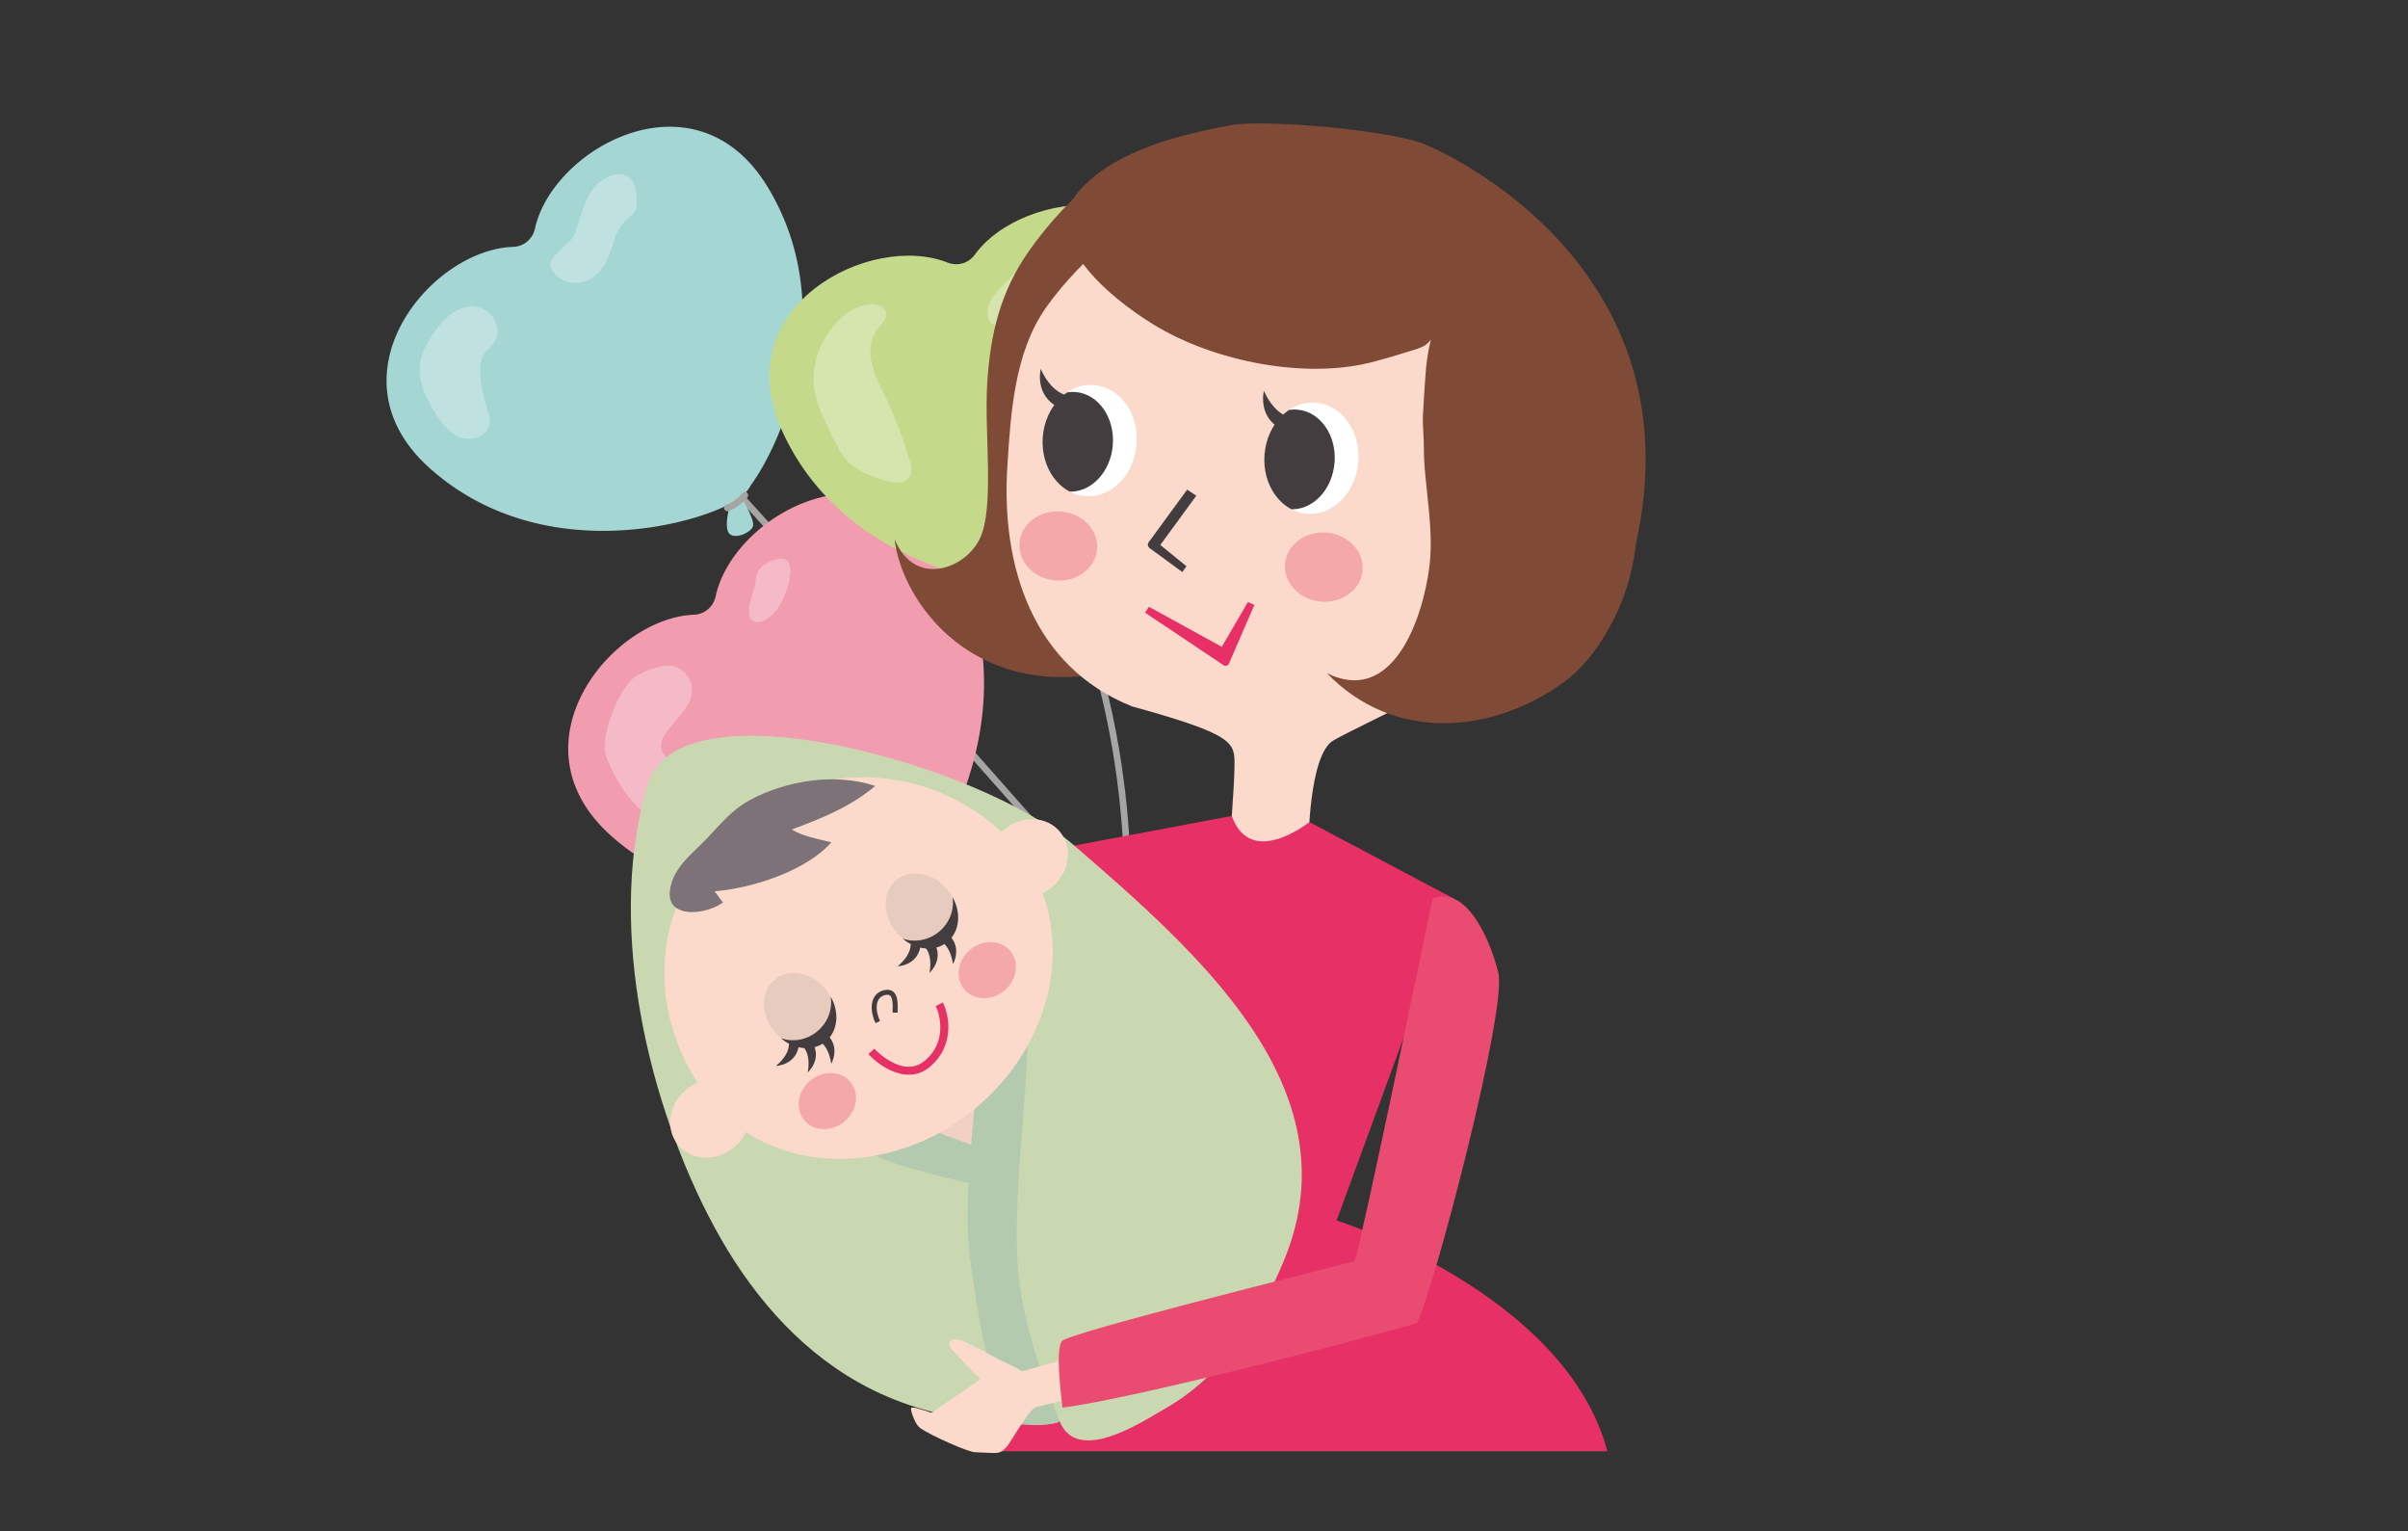 <svg id="Layer_2" xmlns="http://www.w3.org/2000/svg" viewBox="0 0 722 459"><rect x="0" y="0" width="722" height="459" fill="#333333" stroke="none"/><defs><clipPath id="clippath"><path class="cls-10" d="M340.8 133.18c-.73 9.2-7.62 16.16-15.4 15.54-7.76-.62-13.48-8.57-12.75-17.77.73-9.2 7.62-16.16 15.39-15.54 7.78.62 13.48 8.57 12.75 17.78Z"/></clipPath><clipPath id="clippath-1"><path class="cls-10" d="M407.28 138.46c-.73 9.2-7.63 16.15-15.4 15.54-7.77-.61-13.48-8.57-12.74-17.77.73-9.2 7.62-16.16 15.39-15.54 7.77.61 13.48 8.57 12.75 17.77Z"/></clipPath><style>.cls-3,.cls-4{fill:none}.cls-6{fill:#f4a8aa}.cls-8{fill:#e8cbbf}.cls-9{fill:#e63066}.cls-10,.cls-11{fill:#fff}.cls-12{fill:#fbdacc}.cls-15{fill:#804b36}.cls-16{fill:#b4caae}.cls-21{fill:#443d3f}.cls-3{stroke-linecap:round}.cls-3,.cls-4{stroke:#a5a5a4;stroke-miterlimit:10;stroke-width:1.98px}.cls-11{opacity:.3}</style></defs><g id="Layer_1-2"><path class="cls-4" d="M217.86 144.11c74.47 81.79 119.86 134.62 119.86 134.62m-64.07-25.6c19.13 20.59 64.06 25.6 64.06 25.6"/><path class="cls-4" d="M314.84 163.45c28.18 54.95 22.87 115.28 22.87 115.28"/><path d="M160.32 68.81a6.988 6.988 0 0 1-2.27 3.6c-1.16.97-2.55 1.47-3.95 1.58-24.91.58-56.21 38.58-25.36 66.25 30.68 27.52 73.17 18.96 88.87 11.42.46-.15.9-.33 1.33-.53-.54 1.93-1.6 6.37-.58 8.36 1.33 2.58 6.68.3 7.39-1.71.62-1.78-2.77-7.54-3.55-8.84.06-.04.12-.09.17-.13 1.16-.96 2.08-2.12 2.8-3.44 10.26-14.08 26.4-54.3 4.91-89.47-21.61-35.37-64.66-11.49-69.75 12.9Z" style="fill:#a4d6d3"/><path class="cls-11" d="M172.71 69.08c-.24.69-.49 1.39-.89 2.01-.53.82-1.31 1.45-2.04 2.09a31.878 31.878 0 0 0-3.99 4.22c-.38.48-.76 1-.84 1.61-.08.59.14 1.18.42 1.7 1.46 2.75 4.75 4.31 7.85 4.04 3.11-.27 5.94-2.2 7.66-4.8 2.79-4.22 2.89-10.04 6.49-13.6 1.08-1.06 2.45-1.91 3.1-3.27.55-1.17.47-2.53.38-3.82-.14-1.99-.35-4.15-1.73-5.59-1.61-1.68-4.37-1.76-6.5-.83-6.6 2.89-7.76 10.15-9.91 16.24Zm-44.27 33.25c-1.29 2.21-2.29 4.63-2.55 7.17-.52 4.99 1.84 9.81 4.48 14.08 1.88 3.03 4.12 6.11 7.44 7.42 3.31 1.31 7.88 0 8.83-3.44.58-2.11-.3-4.3-.97-6.39-.98-3.03-1.53-6.2-1.64-9.38-.06-1.82.04-3.73.94-5.31.9-1.58 2.5-2.66 3.43-4.23 1.86-3.14.21-7.61-3-9.34-7.33-3.94-13.71 3.85-16.95 9.41Z"/><path class="cls-3" d="M218.09 152.23s2.79-.8 5.25-3.8"/><path d="M214.5 179.02a6.98 6.98 0 0 1-2.25 3.62c-1.16.98-2.54 1.49-3.94 1.61-24.91.74-55.96 38.94-24.92 66.41 30.86 27.32 73.29 18.48 88.95 10.84 1.42-.48 2.72-1.18 3.87-2.15.1-.09.21-.19.32-.3l.11.97s2.65 4.92 6.04 3.1c3.39-1.82 2.82-6.42 1.64-6.97-.62-.29-2.88-.35-4.85-.34.13-.21.27-.43.39-.65 10.17-14.14 26.04-54.47 4.33-89.5-21.84-35.22-64.73-11.07-69.67 13.35Z" style="fill:#f19caf"/><path class="cls-11" d="M201.15 199.45c5 .99 8.5 6.37 4.8 12.28-3.7 5.9-10.9 10.02-6.25 15.13 4.65 5.1 19.51 8.42 18.25 14.34-1.26 5.92-9.59 10.86-15.38 8.11-5.79-2.75-14.6-6.59-20.86-22.59-1.99-5.1 3.65-20.88 9.2-24.17 5.55-3.3 10.25-3.08 10.25-3.08Zm25.77-12.96c.61.07 1.23-.1 1.8-.34 2.28-.95 4.04-2.87 5.25-5.02 2.84-5.03 6.5-17.65-3.71-12.49-3.15 1.59-3.41 3.14-3.79 6.18-.31 2.52-4.43 11.09.44 11.68Z"/><path d="M292.14 76.54c-.88 1.1-2.07 1.97-3.53 2.39-1.45.42-2.93.33-4.26-.13-23.06-9.44-66.95 12.86-49.75 50.57 17.1 37.5 59.47 46.65 76.87 46.04 1.49.14 2.97.03 4.41-.39.03 0 .07-.02.1-.04l3.92 7.25s3.84-1.44 5.55-4.55c.96-1.75-1.93-3.62-4.65-4.93l.11-.08c15.04-8.8 45.92-39.2 40.3-80.03-5.65-41.06-54.66-36.41-69.09-16.09Z" style="fill:#c4d98a"/><path class="cls-11" d="M246.01 123.09c1.27 3.01 2.63 5.97 4.1 8.89 1.19 2.38 2.49 4.76 4.39 6.62 2.8 2.72 6.65 4.03 10.36 5.26 2.76.91 6.48 1.49 7.95-1.01.87-1.49.42-3.37-.09-5.03a145.58 145.58 0 0 0-7.66-19.75c-1.45-3.07-3.03-6.13-3.72-9.45s-.4-7.03 1.64-9.74c1.22-1.64 3.14-3.28 2.66-5.26-.46-1.88-2.83-2.56-4.76-2.41-3.99.31-7.62 2.64-10.25 5.67-6.71 7.72-8.6 16.77-4.62 26.22Zm50.38-27.61c-.53-2.02-.16-4.24 1.15-6.22 1.32-1.97 3.19-3.7 4.88-5.5 1.12-1.19 2.18-2.45 3.61-3.39 1.29-.85 2.81-1.41 4.33-1.83 3.44-.97 7.79-1.21 8.48 2.65-.18 4.51-5.21 7.02-7.09 10.84-.65 1.32-1.85 2.47-3.31 3.3-4.11 2.35-2.52 1.87-5.88 2.32 0 0-5.32 1.08-6.18-2.17Z"/><path class="cls-3" d="M276.29 260.17s2.43-1.59 3.88-5.19m35.41-80.04s2.9-.02 6.07-2.26m8 107.53c-2.27 1.02-5.64 3.01-5.61 5.87 0 .94.36 1.87.9 2.63 1.5 2.09 4.53 2.96 6.84 1.74 1.24-.66 2.16-1.8 2.94-2.97 1.24-1.87 3.4-5.54 2.47-7.89-.78-1.95-3.78-.79-5.17-.3-.82.29-1.61.58-2.36.92Zm10.82-8.52c1.63-1.88 4.5-4.53 7.24-3.69.9.28 1.68.88 2.26 1.62 1.57 2.03 1.53 5.19-.3 7.05-.99 1-2.34 1.55-3.69 1.96-2.14.65-6.29 1.67-8.27.09-1.65-1.31.33-3.85 1.2-5.04.51-.7 1.02-1.37 1.56-2Zm-2.57 9.03s10.72 17.61 7.3 28.78m-5.94-28.97s9.71 15.27 26.11 15.6"/><path class="cls-15" d="M414.58 157.69c23-22.27 23.37-78.34-4.62-97.42-4.34-2.96-9.45-5.17-14.17-7.3-14.42-6.51-32.91-13.2-48.96-9.06-15.05 3.9-29.63 19-38.28 31.28-8.58 12.21-11.62 24.78-12.55 39.69-.94 15.03 2.31 37.51-2.3 46.75-4.6 9.21-19.67 14.36-25.47-.06 1.97 18.41 23.83 50.57 68.6 38.9 28.64-7.46 56.05-21.77 77.74-42.78Z"/><path style="fill:#cc2c5a" d="m321.63 253.62-22.14 130.99 12.1 11.92 27.48-111.66-17.44-31.25z"/><path class="cls-9" d="M400.76 365.82s68.49 21.59 81.19 69.18h-190.2s-9.09-36.88 27.53-67.02c36.61-30.16 81.48-2.16 81.48-2.16Z"/><path class="cls-12" d="M313.81 91.95c-.11.15-.22.31-.33.46-9.38 13.46-10.45 31.69-11.45 47.57-1.87 29.79 7.6 59.82 37.37 71.75 31.21 8.6 30.8 10.88 30.74 17.94-.08 7.05-1.42 22.59-1.42 22.59l23.59 1.13s.09-27.08 7.45-31.42c7.36-4.34 43.68-20.51 52.35-29.57 8.68-9.06 49.76-73.02-11.87-124.06-23.24-19.23-53.4-23.97-81.45-13.07-16.08 6.25-35.04 22.65-44.99 36.69Z"/><path class="cls-21" d="m354.49 171.45-9.8-7.16c-.56-.41-.68-1.2-.28-1.76l11.54-15.77 2.74 1.83-10.79 14.76 7.85 6.38-1.27 1.73Z"/><path class="cls-9" d="M367.41 199.6c.13 0 .25 0 .38-.05.29-.09.55-.31.67-.59l7.65-17.66-1.94-.84-7.83 13.42-21.84-12-1.18 1.75 23.59 15.79c.15.1.32.16.5.18Zm25.19 46.81s-17.64 14.15-23.27-1.85l-47.68 8.98-7.82 57.71 15.91 59.98 67.2 5.04 39.17-106.82-43.5-23.04Z"/><path class="cls-10" d="M340.8 133.18c-.73 9.2-7.62 16.16-15.4 15.54-7.76-.62-13.48-8.57-12.75-17.77.73-9.2 7.62-16.16 15.39-15.54 7.78.62 13.48 8.57 12.75 17.78Z"/><path class="cls-21" d="M333.66 133.4c-.66 8.24-6.71 14.48-13.54 13.94-6.83-.54-11.84-7.67-11.18-15.9.65-8.24 6.71-14.48 13.54-13.93 6.83.54 11.83 7.65 11.17 15.89Z" style="clip-path:url(#clippath)"/><path class="cls-21" d="M320.89 118.64s-5.09.19-8.85-8.05c0 0-1.99 7.99 5.47 11.56l3.38-3.51Z"/><path class="cls-10" d="M407.28 138.46c-.73 9.2-7.63 16.15-15.4 15.54-7.77-.61-13.48-8.57-12.74-17.77.73-9.2 7.62-16.16 15.39-15.54 7.77.61 13.48 8.57 12.75 17.77Z"/><path class="cls-21" d="M400.14 138.68c-.65 8.23-6.71 14.48-13.54 13.94-6.83-.54-11.83-7.66-11.17-15.9.65-8.24 6.72-14.48 13.54-13.94 6.83.54 11.83 7.65 11.18 15.9Z" style="clip-path:url(#clippath-1)"/><path class="cls-21" d="M387.8 125.21s-5.11.19-8.85-8.05c0 0-1.99 7.98 5.48 11.56l3.38-3.51Z"/><path class="cls-6" d="M385.3 169.06c-.45 5.7 4.39 10.75 10.81 11.26 6.43.51 12-3.71 12.45-9.42.45-5.71-4.39-10.74-10.81-11.25-6.43-.52-12 3.7-12.46 9.41Zm-79.61-6.32c-.45 5.71 4.39 10.75 10.81 11.26 6.42.51 12-3.71 12.44-9.42.46-5.71-4.39-10.75-10.81-11.25-6.42-.51-11.99 3.7-12.45 9.41Z"/><path d="M253.71 412.16c-18.06-11.35-31.54-28.65-41.4-47.93-19.54-38.22-30.07-89.46-18.1-129.16 9.42-31.24 99.71-5.91 127.43 17.99 37.95 32.72 83.76 72.92 63.86 123.45-7.16 18.17-19.39 36.17-35.88 45.54-6.6 3.75-26.8 17.47-32.01 3.69.97 2.57-27.39-.36-29.68-.75-11.99-2.03-23.53-6.11-34.22-12.83Z" style="fill:#cad8b2"/><path d="M295.07 319.21c-2.66 8.47-1.22 18.69-4.43 26.89-7.47-.56-18.78-3.28-25.32-7.11 9.03-8.11 20.06-13.46 29-21.37-.44 2.46-.41 4.99.16 7.52" style="fill:#f0d1c4"/><path class="cls-16" d="M317.78 425.95c-5.48-14.02-10.72-28.19-12.36-43.6-2.13-19.96 2.55-53.24 2.84-73.16-3.99-.12-11.92-2.34-14.57.33-2.81 2.83-1.25 19.19-1.57 22.96-1.07 12.19-2.92 31.17-1.44 43.27 2.1 17.12 5.35 35.03 11.26 50.7 4.07.6 12.39 1.48 15.84-.5"/><path class="cls-16" d="M264.28 333.58c7.64 2.34 24.02 8.43 31.51 11.33-1.78 3.05-2.54 6.61-3.39 10.05-4.44-.69-25.9-6.08-29.84-8.6-4.85-3.1-2.96-2.82-2.95-8.95"/><path class="cls-12" d="M300.6 249.7c-19.37-18.63-53.08-24.42-78.99-3.16-27.75 22.77-27.09 55.77-12.29 78.22-1.69.35-2.39 3.1-3.44 4.48-3.11 4.19-1.19 7.46 3.17 9.93 3.66 2.04 9.65 1.67 13.68-.46 19.37 13.25 47.95 11.35 69.4-6.23 21.45-17.62 28.88-45.3 19.63-66.9 2.77-3.55 4.23-9.2 2.95-13.12-1.56-4.75-13.42-4.25-14.11-2.77Z"/><path class="cls-12" d="M222.53 327.39c3.93 4.8 2.8 12.22-2.51 16.57s-12.81 3.98-16.74-.82c-3.93-4.8-2.8-12.22 2.51-16.57 5.32-4.35 12.81-3.98 16.73.82Zm95.34-78c3.93 4.8 2.8 12.22-2.51 16.57-5.32 4.35-12.81 3.98-16.73-.82-3.93-4.8-2.8-12.22 2.51-16.57s12.81-3.98 16.74.82Z"/><path d="M263.19 306.35c-1.33-2.62-2.15-7.85 2.07-8.83 3.77-.88 3.1 4.16 3.12 6.01" style="stroke:#443d3f;stroke-linejoin:round;stroke-width:1.5px;fill:none"/><path class="cls-6" d="M255.03 324.33c2.8 3.42 1.94 8.74-1.9 11.88-3.85 3.15-9.22 2.93-12.02-.49-2.79-3.42-1.94-8.73 1.9-11.88 3.85-3.14 9.23-2.92 12.02.49Zm47.96-39.23c2.8 3.42 1.94 8.74-1.9 11.88-3.84 3.14-9.23 2.92-12.02-.49-2.79-3.42-1.95-8.73 1.9-11.88 3.84-3.14 9.22-2.93 12.02.49Z"/><path d="M200.85 267.08c.77-6.93 6.68-11.12 11.09-15.74 4.19-4.4 7.49-8.61 13.05-11.6 10.86-5.83 25.58-8.14 37.44-4.15-7.82 6.46-15.69 9.54-25.04 13.05 3.34 2.07 8.07 2.87 11.87 3.84-7.58 8.6-23.67 13.75-35.02 14.68.91.96 1.62 2.37 2.54 3.33-5.07 3.76-16.86 5-15.94-3.41Z" style="fill:#7c7277"/><path class="cls-9" d="M278.77 319.8c-.12.1-.24.19-.36.29-6.59 5.1-14.68-.48-18.03-4.14l1.76-1.61c.08.09 8.3 8.89 14.8 3.86 7.13-5.48 4.95-14.07 3.62-16.63l2.12-1.1c2.3 4.43 3.21 13.5-3.92 19.33Z"/><path class="cls-8" d="M232.07 309.02c4.12 5.03 10.9 6.29 15.15 2.81s4.36-10.38.24-15.4c-4.11-5.03-10.89-6.29-15.15-2.82-4.25 3.48-4.36 10.38-.25 15.41Z"/><path class="cls-21" d="M244.99 309.18c-3.21 2.63-7.37 3.25-10.88 2 4.11 3.5 9.71 4.06 13.4 1.04 3.73-3.05 4.27-8.74 1.56-13.48.61 3.74-.82 7.78-4.09 10.45Z"/><path class="cls-21" d="M240.3 313.25s3.03 1.94 1.88 8.21c0 0 4.36-3.82 1.48-8.89l-3.36.67Zm4.55-1.6s3.48.88 4.38 7.2c0 0 2.93-5-1.4-8.9l-2.98 1.7Zm-8.38.33s1.08 3.43-3.81 7.52c0 0 5.8-.15 6.83-5.88l-3.02-1.64Z"/><path class="cls-8" d="M268.58 279.15c4.12 5.03 10.9 6.29 15.15 2.81s4.36-10.38.24-15.4c-4.12-5.03-10.9-6.29-15.15-2.81s-4.36 10.38-.24 15.41Z"/><path class="cls-21" d="M281.5 279.32c-3.21 2.63-7.37 3.25-10.88 2 4.11 3.5 9.71 4.06 13.41 1.04 3.73-3.05 4.27-8.74 1.56-13.49.61 3.74-.83 7.78-4.09 10.45Z"/><path class="cls-21" d="M276.81 283.38s3.02 1.94 1.88 8.21c0 0 4.36-3.82 1.48-8.89l-3.36.67Zm4.54-1.6s3.48.89 4.38 7.2c0 0 2.93-5-1.4-8.9l-2.98 1.7Zm-8.38.33s1.08 3.42-3.81 7.52c0 0 5.79-.15 6.82-5.88l-3.01-1.63Z"/><path class="cls-12" d="M328.6 404.84s27.7 8.14 12.07 9.73c13.52-1.47-16.88 3.87-17.93 4.22-1.12.35-11.55 2.69-12.6 3.21-1.65.83-7.51 10.74-7.91 11.19-.93 1.05-1.57 1.94-3.02 2.26-.94.21-5.5-.15-6.74-.15-2.16.01-13.27-5-16.37-7.12-1.15-.79-1.77-2.15-2.26-3.41-.35-.9-.78-1.84-.65-2.82 1.28-.21 2.62.52 3.85.78.61.13 1.19.44 1.76.61.63.18 1.11-.14 1.64-.58 1.38-1.15 13.68-9.22 13.47-9.41-2.89-2.66-5.4-5.68-8.18-8.48-.88-.88-1.93-2.72-.04-3.3 1.96-.6 4.63 1.22 6.37 2.02 2.28 1.05 4.5 2.25 6.69 3.49 2.79 1.58 5 2.22 7.7 3.95l22.15-6.21Z"/><path d="M429.54 269.32s-20.58 99.59-23.34 108.69c-13 3.4-85.52 21.43-87.77 23.95-2.08 2.34-.27 16.35.14 19.94 19.23-2.17 92.86-21.15 106.32-25.37 4.92-9.66 27.04-93.62 24.36-104.97-1.87-7.93-8.93-26.53-19.71-22.24Z" style="fill:#e94c70"/><path class="cls-15" d="M426.63 43.04c11.82 4.61 89.37 43.06 60.32 132.94-1.28 3.95-7.27.58-10.17 3.55-4.58 4.68-7.57 10.34-12.56 14.9-8.69 7.95-17.9 17.54-30.61 15.52-2.62-.42-8.5-1.26-8.39-4.21.04-1.04 1.68-2.95 2.19-3.82 1.27-2.16 2.53-4.36 3.86-6.48 2.58-4.13 4.39-7.73 5.62-12.49 2.42-9.4 2.5-19.45 2.18-29.08-.32-9.54.31-18.98-.98-28.48-.77-5.64-2.64-10.29-4.6-15.56-1.04-2.79-.7-7.2-3.08-9.27-1.15.82-1.86 2.09-3.04 2.88-1.58 1.05-3.83 1.52-5.62 2.1-3.1 1.01-6.23 1.88-9.37 2.75-20.43 5.65-48.45.18-66.85-11.22-12.29-7.61-35.56-26.01-21.03-40.91 11.17-11.44 29.35-15.77 44.34-18.61 9.97-1.88 47.25 1.39 57.79 5.5Z"/><path class="cls-15" d="M446.18 82.25c1.68-.14 3.51-.06 5.66.09 4.39.29 7.91 1.42 11.21 4.14 3.13 2.58 5.49 5.76 8.24 8.63 3.72 3.88 6.61 8.89 8.92 13.69 3.57 7.42 21.52 47.01 1.51 80.75-3.38 5.7-7.45 11.02-12.83 14.92-21.57 15.65-51.01 18.07-71.04-2.69 19.64 9.72 28.69-15.94 30.72-31.86 1-7.84-.02-15.74-.81-23.55-.4-3.9-.86-7.86-.83-11.79.03-3.33-.43-6.76-.28-10.1.2-4.39.51-8.81.85-13.2.67-8.49 3.3-19.03 9.86-24.96 3.09-2.79 5.68-3.8 8.8-4.06Z"/><path style="fill:none" d="M0 0h722v459H0z"/></g></svg>
